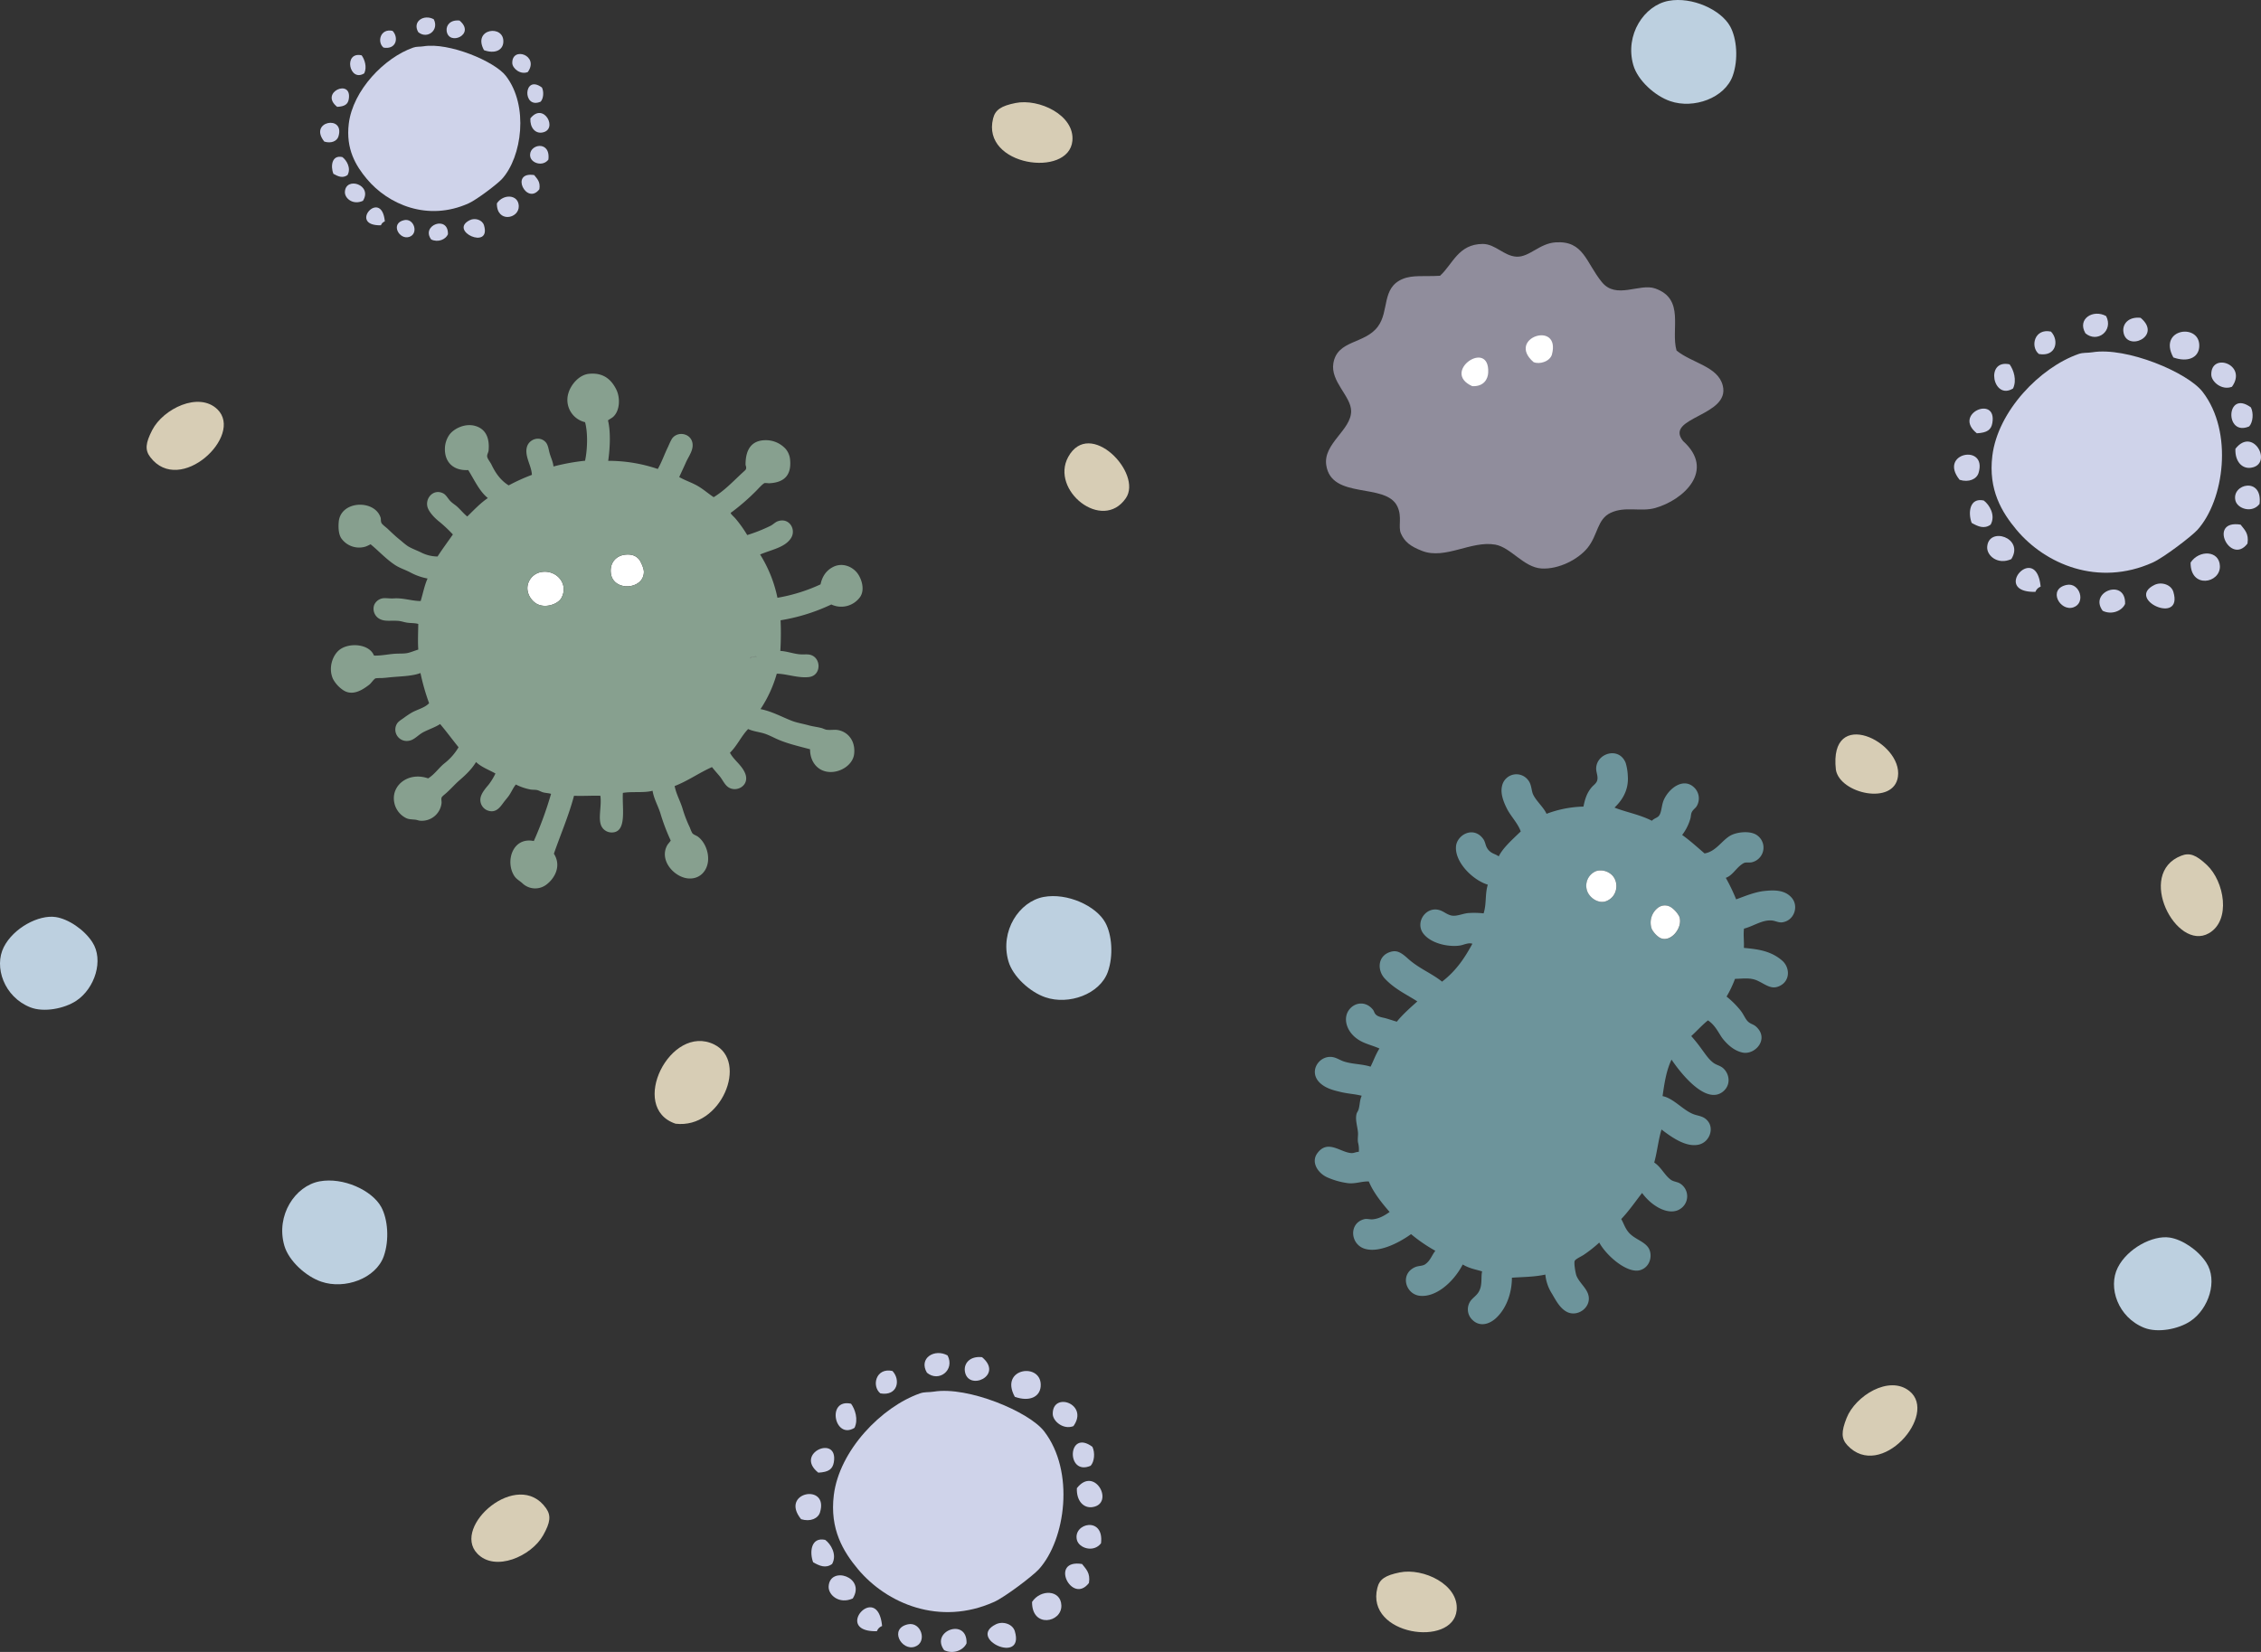 <svg xmlns="http://www.w3.org/2000/svg" viewBox="0 0 1311.61 958.5"><rect x="0" y="0" width="1311.61" height="958.5" fill="#333333" stroke="none"/><defs><style>.cls-1{fill:#d7cdb5;}.cls-1,.cls-2,.cls-3,.cls-4,.cls-5,.cls-6,.cls-7{fill-rule:evenodd;}.cls-2{fill:#bdd0e0;}.cls-3{fill:#cfd3ea;}.cls-4{fill:#6d949b;}.cls-5{fill:#fff;}.cls-6{fill:#87a08f;}.cls-7{fill:#908d9c;}</style></defs><g id="レイヤー_2" data-name="レイヤー 2"><g id="レイヤー_1-2" data-name="レイヤー 1"><path class="cls-1" d="M391.89,652c-27.58-9.25-3-58.41,22.36-46C434.41,615.86,418.34,655.16,391.89,652Z"/><path class="cls-1" d="M1065,446.62c-4.23-37.18,38.84-16.22,36,4C1098.65,467.49,1067.28,460.52,1065,446.62Z"/><path class="cls-2" d="M605.41,520.43c13.65-2.55,30.42,5.16,35.74,14.81,3.94,7.13,4.8,19.33,1.53,28.6-4.58,13-22.68,19.47-36.25,14.81-8.85-3-18.88-12-21.45-20.94C579.93,540.15,591.27,523.08,605.41,520.43Z"/><path class="cls-2" d="M185.37,685.45c13.65-2.55,30.42,5.16,35.74,14.81,3.94,7.13,4.8,19.33,1.53,28.6-4.59,13-22.68,19.47-36.25,14.8-8.85-3-18.88-12-21.45-20.93C159.88,705.17,171.23,688.09,185.37,685.45Z"/><path class="cls-2" d="M967.92.49c13.65-2.55,30.42,5.16,35.74,14.81,3.94,7.13,4.8,19.33,1.53,28.6-4.58,13-22.68,19.47-36.25,14.8-8.85-3-18.88-12-21.45-20.93C942.44,20.21,953.78,3.13,967.92.49Z"/><path class="cls-2" d="M1228.53,735.45c5.64-11.13,20.31-18.87,30.11-17.39,7.24,1.09,16.41,7.15,21.23,14.54,6.78,10.39,1.49,26.83-9.26,34-7,4.65-18.91,6.88-26.67,3.84C1228.65,764.41,1222.68,747,1228.53,735.45Z"/><path class="cls-2" d="M2.21,549.49c5.65-11.13,20.32-18.88,30.11-17.4,7.24,1.09,16.42,7.15,21.24,14.55,6.77,10.39,1.48,26.83-9.27,34-7,4.65-18.91,6.89-26.66,3.85C2.34,578.45-3.64,561,2.21,549.49Z"/><path class="cls-1" d="M619.66,265.15c12.44-22.75,43.4,9.43,33.44,23.92C639.48,308.87,609.12,284.44,619.66,265.15Z"/><path class="cls-1" d="M812,912.35c13.57-2.76,34.47,7,33,22-2.12,21.61-52.92,14.59-46-13C800.22,916.27,803.61,914.05,812,912.35Z"/><path class="cls-1" d="M589.09,59.77c13.57-2.76,34.47,7,33,22-2.12,21.61-52.92,14.59-46-13C577.36,63.68,580.75,61.47,589.09,59.77Z"/><path class="cls-1" d="M1071.21,822.77c5.08-12.88,24.65-25.08,36.44-15.66,16.95,13.56-16.65,52.31-36,31.46C1068.09,834.73,1068.08,830.68,1071.21,822.77Z"/><path class="cls-1" d="M315.07,890.83c-6.79,12.07-27.83,21.5-38.23,10.55-15-15.74,23.61-49.55,39.93-26.27C319.79,879.41,319.24,883.42,315.07,890.83Z"/><path class="cls-1" d="M88.31,249.52c6.34-12.31,27-22.5,37.82-12,15.52,15.18-21.77,50.39-38.95,27.72C84,261.11,84.41,257.08,88.31,249.52Z"/><path class="cls-1" d="M1280.2,501.87c10.1,9.47,14.25,32.15,1.14,39.64-18.85,10.78-42.51-34.72-16-45C1270.23,494.57,1274,496.05,1280.2,501.87Z"/><path class="cls-3" d="M549.7,786.46c4.38,8.54-5.14,15.79-12,10C532.73,788,542.21,782.3,549.7,786.46Z"/><path class="cls-3" d="M569.7,787.46c12.92,10.84-8.48,20.11-10,8C559.16,791.12,562.56,786.69,569.7,787.46Z"/><path class="cls-3" d="M588.7,810.46c-9.36-17,16.15-20.26,15-6C603.21,810.56,597.11,813.46,588.7,810.46Z"/><path class="cls-3" d="M517.7,795.46c4.89,5.1,3.06,14.77-7,13C505.54,804.3,508,793.36,517.7,795.46Z"/><path class="cls-3" d="M541.7,807.46c19.77-3.23,55.24,11.62,64,23,17.92,23.25,12.46,62.83-3,80-3.42,3.8-19.65,16.15-26,19-31.7,14.2-62.38.88-79-19-8.48-10.15-16.46-23.14-14-43,3.21-25.88,27.63-51.18,50-59C536.44,807.5,538.75,807.94,541.7,807.46Z"/><path class="cls-3" d="M622.7,827.46c-5.8,2.29-11.92-2.83-12-7C610.46,807.14,631.91,814.59,622.7,827.46Z"/><path class="cls-3" d="M493.7,814.46c2.33,3.16,4.34,9.16,2,14C484.07,835.7,479.27,811.27,493.7,814.46Z"/><path class="cls-3" d="M633.7,839.46c1.64,3.41,1.17,8.61-1,11C618.32,856.73,619.17,828.72,633.7,839.46Z"/><path class="cls-3" d="M474.7,854.46c-14.24-11.28,11.81-22.46,9-6C483,852.38,480.78,854.15,474.7,854.46Z"/><path class="cls-3" d="M624.7,863.46c10.4-13.32,22.16,9.08,9,11C628.56,875.21,624.37,870.78,624.7,863.46Z"/><path class="cls-3" d="M464.7,881.46c-12.66-15.74,16.24-21.18,11-4C474.6,881.06,470.1,883.13,464.7,881.46Z"/><path class="cls-3" d="M638.7,895.46c-4.28,5.57-12.83,2.83-14-2C622.35,883.66,640.62,879.59,638.7,895.46Z"/><path class="cls-3" d="M478.7,893.46c3.23,2.37,7.06,8.56,4,14-3.77,2.72-7.33,1.07-11-1C469.56,900.82,470.3,891.64,478.7,893.46Z"/><path class="cls-3" d="M631.7,918.46c-9.91,13-23.29-14.06-4-11C629.85,910.31,632.66,912.5,631.7,918.46Z"/><path class="cls-3" d="M494.7,927.46c-7.84,3.56-14.28-2-14-7C481.39,908.29,502.47,915,494.7,927.46Z"/><path class="cls-3" d="M598.7,929.46c4.92-7.48,16.66-7.13,17,2C616.08,941.56,598.52,944.86,598.7,929.46Z"/><path class="cls-3" d="M511.7,943.46a5.05,5.05,0,0,0-3,3C482.53,947.06,509.19,917.11,511.7,943.46Z"/><path class="cls-3" d="M526.7,942.46c7.73-1.69,11.47,10.46,4,13C522.9,958.1,515.58,944.89,526.7,942.46Z"/><path class="cls-3" d="M577.7,942.46c4-2,9.73-.25,11,4C594.6,966.17,560.71,950.83,577.7,942.46Z"/><path class="cls-3" d="M560.7,953.46c-1.75,4-7.68,6.58-13,4C539.44,946.33,561.2,938.32,560.7,953.46Z"/><path class="cls-3" d="M1221.77,183.4c4.37,8.54-5.14,15.79-12,10C1204.8,185,1214.28,179.24,1221.77,183.4Z"/><path class="cls-3" d="M1241.77,184.4c12.92,10.84-8.49,20.11-10,8C1231.23,188.06,1234.63,183.63,1241.77,184.4Z"/><path class="cls-3" d="M1260.77,207.4c-9.36-17,16.15-20.26,15-6C1275.28,207.5,1269.17,210.4,1260.77,207.4Z"/><path class="cls-3" d="M1189.77,192.4c4.89,5.1,3.06,14.77-7,13C1177.61,201.24,1180.11,190.3,1189.77,192.4Z"/><path class="cls-3" d="M1213.77,204.4c19.76-3.23,55.23,11.62,64,23,17.92,23.25,12.46,62.83-3,80-3.43,3.8-19.65,16.15-26,19-31.7,14.2-62.39.88-79-19-8.48-10.15-16.46-23.14-14-43,3.2-25.88,27.63-51.18,50-59C1208.51,204.44,1210.81,204.88,1213.77,204.4Z"/><path class="cls-3" d="M1294.77,224.4c-5.81,2.29-11.92-2.83-12-7C1282.53,204.08,1304,211.53,1294.77,224.4Z"/><path class="cls-3" d="M1165.77,211.4c2.32,3.16,4.33,9.16,2,14C1156.13,232.64,1151.34,208.21,1165.77,211.4Z"/><path class="cls-3" d="M1305.77,236.4c1.64,3.41,1.17,8.61-1,11C1290.39,253.67,1291.23,225.66,1305.77,236.4Z"/><path class="cls-3" d="M1146.77,251.4c-14.24-11.28,11.8-22.46,9-6C1155.1,249.32,1152.85,251.09,1146.77,251.4Z"/><path class="cls-3" d="M1296.77,260.4c10.4-13.32,22.15,9.08,9,11C1300.63,272.15,1296.44,267.72,1296.77,260.4Z"/><path class="cls-3" d="M1136.77,278.4c-12.66-15.74,16.24-21.18,11-4C1146.67,278,1142.16,280.07,1136.77,278.4Z"/><path class="cls-3" d="M1310.77,292.4c-4.28,5.57-12.84,2.83-14-2C1294.42,280.6,1312.69,276.53,1310.77,292.4Z"/><path class="cls-3" d="M1150.77,290.4c3.23,2.37,7.06,8.56,4,14-3.78,2.72-7.33,1.07-11-1C1141.63,297.76,1142.37,288.58,1150.77,290.4Z"/><path class="cls-3" d="M1303.77,315.4c-9.91,13-23.29-14.06-4-11C1301.91,307.25,1304.73,309.43,1303.77,315.4Z"/><path class="cls-3" d="M1166.77,324.4c-7.84,3.56-14.28-2-14-7C1153.46,305.23,1174.53,312,1166.77,324.4Z"/><path class="cls-3" d="M1270.77,326.4c4.92-7.48,16.66-7.13,17,2C1288.15,338.5,1270.59,341.8,1270.77,326.4Z"/><path class="cls-3" d="M1183.77,340.4a5.05,5.05,0,0,0-3,3C1154.59,344,1181.26,314.05,1183.77,340.4Z"/><path class="cls-3" d="M1198.77,339.4c7.73-1.69,11.47,10.46,4,13C1195,355,1187.65,341.83,1198.77,339.4Z"/><path class="cls-3" d="M1249.77,339.4c4-2,9.73-.25,11,4C1266.66,363.11,1232.78,347.77,1249.77,339.4Z"/><path class="cls-3" d="M1232.77,350.4c-1.75,4-7.68,6.58-13,4C1211.51,343.27,1233.27,335.26,1232.77,350.4Z"/><path class="cls-3" d="M251.63,11.18c3.27,6.38-3.84,11.8-9,7.47C239,12.36,246,8.08,251.63,11.18Z"/><path class="cls-3" d="M266.57,11.93c9.65,8.09-6.34,15-7.47,6C258.7,14.66,261.23,11.35,266.57,11.93Z"/><path class="cls-3" d="M280.77,29.11c-7-12.71,12.06-15.14,11.2-4.48C291.61,29.19,287,31.36,280.77,29.11Z"/><path class="cls-3" d="M227.72,17.9c3.66,3.82,2.29,11-5.23,9.72C218.64,24.51,220.51,16.34,227.72,17.9Z"/><path class="cls-3" d="M245.65,26.87c14.77-2.41,41.27,8.68,47.82,17.18,13.38,17.38,9.31,47-2.25,59.77-2.55,2.84-14.67,12.07-19.42,14.19-23.68,10.62-46.61.66-59-14.19-6.34-7.58-12.3-17.29-10.46-32.13,2.39-19.33,20.64-38.23,37.36-44.07C241.72,26.9,243.44,27.23,245.65,26.87Z"/><path class="cls-3" d="M306.17,41.81c-4.34,1.72-8.91-2.11-9-5.23C297,26.63,313.05,32.2,306.17,41.81Z"/><path class="cls-3" d="M209.79,32.1c1.74,2.36,3.24,6.84,1.5,10.46C202.59,48,199,29.72,209.79,32.1Z"/><path class="cls-3" d="M314.38,50.78c1.23,2.55.88,6.43-.74,8.21C302.9,63.68,303.53,42.75,314.38,50.78Z"/><path class="cls-3" d="M195.6,62c-10.64-8.43,8.82-16.78,6.72-4.48C201.82,60.43,200.14,61.75,195.6,62Z"/><path class="cls-3" d="M307.66,68.71c7.77-9.95,16.55,6.78,6.72,8.21C310.54,77.48,307.41,74.18,307.66,68.71Z"/><path class="cls-3" d="M188.13,82.15c-9.46-11.76,12.13-15.82,8.21-3C195.52,81.86,192.16,83.4,188.13,82.15Z"/><path class="cls-3" d="M318.12,92.61c-3.2,4.17-9.59,2.12-10.46-1.49C305.9,83.8,319.55,80.76,318.12,92.61Z"/><path class="cls-3" d="M198.59,91.12c2.41,1.77,5.27,6.39,3,10.46-2.82,2-5.48.8-8.21-.75C191.75,96.62,192.31,89.76,198.59,91.12Z"/><path class="cls-3" d="M312.89,109.8c-7.4,9.69-17.4-10.5-3-8.22C311.5,103.71,313.61,105.34,312.89,109.8Z"/><path class="cls-3" d="M210.54,116.52c-5.86,2.66-10.67-1.5-10.46-5.23C200.59,102.2,216.34,107.22,210.54,116.52Z"/><path class="cls-3" d="M288.24,118c3.67-5.58,12.44-5.32,12.7,1.5C301.22,127.05,288.1,129.52,288.24,118Z"/><path class="cls-3" d="M223.24,128.47a3.78,3.78,0,0,0-2.24,2.24C201.44,131.16,221.36,108.79,223.24,128.47Z"/><path class="cls-3" d="M234.45,127.73c5.77-1.27,8.56,7.82,3,9.71C231.6,139.42,226.14,129.54,234.45,127.73Z"/><path class="cls-3" d="M272.55,127.73c3-1.49,7.27-.19,8.22,3C285.17,145.44,259.85,134,272.55,127.73Z"/><path class="cls-3" d="M259.85,135.94c-1.31,3-5.74,4.92-9.72,3C244,130.62,260.22,124.64,259.85,135.94Z"/><path class="cls-4" d="M1001.14,509.34a106.62,106.62,0,0,1,6,12.49c5-1.83,10.69-4.23,16.23-4.84s12-.83,16.08,4,1.45,13.23-5.63,14.17c-2,.26-3.83-.84-5.77-1.05-5.7-.6-10.76,3.28-16.36,4.7-.44,3.72.13,7.45-.06,11.17,7,.71,15.47,1.38,22.35,7.52,4.32,3.86,4.74,11.62-1.74,14.64-4.77,2.22-7.86-.9-12.86-3.19-4.09-1.87-8.5-1.06-12.9-1a64.33,64.33,0,0,1-4.89,10.28,51.78,51.78,0,0,1,8.33,8.35c1.62,2.14,2.54,4.65,4.07,6.13s3.14,1.54,4.66,2.91c8,7.13-.56,16.76-7.93,15.07-3.85-.89-7.41-3.28-10.91-7.46-2.55-3-4.25-8-9-11.19-3.22,2.51-6.47,6.16-9.71,9.12a91.15,91.15,0,0,1,6.19,7.78c1.86,2.46,3.85,5.67,6.73,7.78,2,1.44,4,1.52,5.87,3.33,3.53,3.45,4.17,9.49-.23,13.19-9.2,7.71-22.9-8-30-18.42-3.14,6.5-4.19,14.2-5.21,21.17,6.3,1.22,11.62,7.94,17.71,10.4,3.14,1.27,6.42,1,8.94,4.6,3.14,4.53.33,12-6,13.22-6.8,1.31-14.32-3.5-21.25-8.85-1.82,5.85-2.49,12.88-4.23,19.17,4,2.59,6,7.37,9.65,10,1.74,1.25,4.07,1.1,5.88,2.53a8.71,8.71,0,0,1-.25,14.26c-6.26,4.4-16.43-1-22.31-9.13-3.6,4.51-7.39,10.19-12.11,15.13,1.45,2.46,2.16,5.24,4.31,7.74,3.3,3.84,8.63,5,11.29,8.68s1.75,11-4.27,13.11c-7.33,2.6-19.8-8-24.08-15.89a74.14,74.14,0,0,1-9,7.11c-1.49,1-4.48,2.29-5.18,3.41s.45,7.38.93,8.63c1.47,3.78,5.28,6.69,6.68,10.48,2.77,7.48-5.79,14-12.29,10.55-4-2.13-6.26-6.58-8.57-10.51a25,25,0,0,1-3.84-11.1c-6.48,1.42-12.94,1.36-19.41,1.82.07,6.55-2,16.48-8.88,23.13-4.12,4-9.78,5.54-14,1.37a8.41,8.41,0,0,1-1.43-10.52c1-1.73,2.93-2.94,4.39-4.77,3.16-4,1.81-9,2.64-12.88-3.75-1.13-7.5-1.71-11.23-4-5.41,10.39-15.75,19.31-25.08,18.14-8.14-1-11.54-12.63-2.54-16.6,2-.86,4.27-.58,5.82-1.65,3.08-2.11,3.88-5.35,5.92-7.83a90.05,90.05,0,0,1-14.1-9.67c-7.84,5.64-19.2,11-27.06,8.42-8.27-2.7-9.1-14.82-.11-17.09,1.63-.42,3.29.22,4.85.08,3.44-.32,6.35-1.78,9.89-4.27-5.17-5.92-9.68-11.83-12.07-17.7-4-.17-7.7,1.45-12,1a43.81,43.81,0,0,1-11.92-3.3c-5.56-2.39-9.83-8.83-5.94-14.1,6.16-8.35,13.62-.17,20-.06,1.39,0,2.43-.7,4.05-.73a15.67,15.67,0,0,0-.45-5.39c-.31-1.77,0-3.35,0-5.25-.18-3.85-1.75-7.62-.88-11.32.21-.88.85-1.59,1.12-2.41.86-2.62.62-5.5,1.89-8.17-3.9-1-7.83-1.15-11.81-2.09-3.81-.9-8.24-1.87-11.76-4.78-8.38-6.94-.65-17.74,7.67-15.34,1.94.56,3.53,1.62,5.34,2.24,5,1.71,10.83,1.5,15.69,3.1,1.77-3.51,2.91-7,5.16-10.54-5.41-2.43-10.76-3-15.34-7.67-4.11-4.21-5.46-10.27-2.44-14.57,3.28-4.67,9.84-5.48,14-.3.79,1,.67,1.85,1.7,2.86,1.54,1.5,4.23,1.67,6.15,2.26,2.21.66,4,1.27,6,1.85,3.2-4,7.92-8.21,11.91-11.77-5.76-3.75-13.19-7.12-18.88-13.25-4.48-4.82-4.23-13.07,3.09-15.42,3.77-1.21,6.21.11,10.3,3.81,6.48,5.87,13.88,8.55,19.82,13.4,8.78-6.76,13.65-14.75,17.6-22-2.39-.75-4.72.58-7,1-5.73,1-16.53-.6-21.41-6.83-5-6.44,1.35-16,9.25-13.7,2.66.77,4.53,2.78,7.34,3.22s6.2-1.15,9.18-1.46a48.13,48.13,0,0,1,9.15.16c1.79-5.53.73-11.11,2.44-16.65-8.66-2.62-19.13-12.95-18.46-22.12.49-6.73,10-12.14,15.69-4.57,1.62,2.15,1.2,4.27,3.12,6.51s3.86,2.25,6,3.74c2.36-4.85,7.76-9.64,12.76-14.45-1.71-4.82-5.75-8.76-8-13.19-2.15-4.26-3.85-9-2.87-13.1a8.51,8.51,0,0,1,15.13-3.51c2,2.37,1.88,5.94,2.82,8.13,1.67,3.87,6.18,7.58,7.88,11.44A64.68,64.68,0,0,1,918.56,468c.82-3.88,1.75-7.72,4.9-11.36,1-1.11,2.24-1.87,2.89-3.31,1.07-2.39-.48-5.11-.41-7.54.24-8.85,13.39-12.79,17.14-3.07a31,31,0,0,1,1.22,7.56c.43,6.09-1.48,12.36-7.72,18.3,6.68,2.68,14.56,4,21.67,7.64,1.29-1.38,3-1.64,4-2.76,1.77-2.07,1.5-6.24,3-9.5,3.18-6.94,11.64-13.06,17.75-6.83a8.75,8.75,0,0,1,1.15,10.79c-.6.94-1.84,1.73-2.6,3.05s-.57,2.81-1,4.15a28.31,28.31,0,0,1-4.73,9.34c4.34,3.07,8.67,7,13,10.72,7.21-1.19,10.62-8.74,16.34-11,3.87-1.55,10.77-2.2,14.38.65a8.73,8.73,0,0,1-3.09,15.42c-1.71.49-3.65-.19-5,.59C1007.28,503.16,1005.29,507.9,1001.14,509.34ZM962,526.56a10.81,10.81,0,0,0-3.72,12.59,13.68,13.68,0,0,0,4.49,4.92c6.28,3.56,13.89-5.93,11.38-12.32a15.24,15.24,0,0,0-4.35-5A6.55,6.55,0,0,0,962,526.56Zm-35.84-21.2a9.13,9.13,0,0,0-4.93,12.69c2.15,3.88,6.82,6.32,10.68,4.76,7-2.78,7.41-11.8,2.7-15.56A9.41,9.41,0,0,0,926.12,505.36Z"/><path class="cls-5" d="M969.76,526.7a15.24,15.24,0,0,1,4.35,5c2.51,6.39-5.1,15.88-11.38,12.32a13.68,13.68,0,0,1-4.49-4.92A10.81,10.81,0,0,1,962,526.56,6.55,6.55,0,0,1,969.76,526.7Z"/><path class="cls-5" d="M934.57,507.25c4.71,3.76,4.26,12.78-2.7,15.56-3.86,1.56-8.53-.88-10.68-4.76a9.13,9.13,0,0,1,4.93-12.69A9.41,9.41,0,0,1,934.57,507.25Z"/><path class="cls-5" d="M362.55,321.84c4.06-.49,6.61.77,8.34,2.91.37.46,2.66,4.58,2.64,7.09-.1,10.47-17.82,11.54-19.17.83C353.58,326.57,357.35,322.46,362.55,321.84Z"/><path class="cls-5" d="M314.35,331.84c8.51-1.2,15.65,6.9,11.39,15-2,3.75-9.46,6.32-14.45,3.47-3.45-2-6.57-6.94-4.86-11.94A9.79,9.79,0,0,1,314.35,331.84Z"/><path class="cls-5" d="M435.06,382c.2-.73,1.91-1.16,3.34-1.12,1.26.06-.34.22-.83.14A5.73,5.73,0,0,0,435.06,382Z"/><path class="cls-6" d="M352.69,243.91c1.68,6.82,1.14,16.26.14,23.47a89.2,89.2,0,0,1,28.75,4.73c2.42-4.21,3.89-8.71,6.12-13.2a38.32,38.32,0,0,1,2.08-4.31c3.48-5.11,12.59-3,12,4.45-.28,3.23-2.53,6.25-3.76,9-1.44,3.28-2.6,5.63-4,8.75,3.49,2,7.32,3.19,10.69,5.14s6.2,4.5,9.31,6.53c6.38-3.9,11.08-9,16.67-14.17.76-.7,1.94-1.62,2.08-2.22.31-1.36-.28-1.66-.27-2.78.06-8.69,3.63-13.76,11.39-13.89a15.56,15.56,0,0,1,11.94,5.13,11.21,11.21,0,0,1,2.5,6.12c.9,9.19-3.51,13.38-12.36,13.75a15,15,0,0,0-2.36-.14c-1,.22-4.06,3.64-4.86,4.45a129.24,129.24,0,0,1-13.62,11.94c-.21.16-1.22.8-1.25,1-.06.5,2.11,2.44,2.64,3.06a72,72,0,0,1,6.95,9.73A91.45,91.45,0,0,0,447.15,305c1.44-.78,2.56-2,3.89-2.5C457.67,300,461.94,307,459,312c-3.4,5.67-11.52,6.91-18.06,9.73A76.3,76.3,0,0,1,451,346.84a98.85,98.85,0,0,0,25-7.78c1-4.8,3.45-8.08,7.09-10,5.67-3,11.67-.15,14.45,3.75,2.56,3.6,4.16,9.67,1.38,13.61a13.46,13.46,0,0,1-16.67,4.31,109.5,109.5,0,0,1-29.44,9.17,169.7,169.7,0,0,1-.14,17.78c3.59.17,7.39,1.56,11,1.94,2.28.25,4.42-.16,6.25.28,6.58,1.6,6.7,12-.55,12.92-6.23.79-12.86-1.84-18.76-1.94a73.07,73.07,0,0,1-9.44,20.56c6.67,1.31,12.3,4.52,18.19,6.8,3,1.16,6.44,1.68,9.87,2.64,2.43.68,5.2.93,7.78,1.67a20.49,20.49,0,0,0,2.22.83c2.49.36,4.57-.11,6.39.14,6.13.85,10.77,6.25,9.86,14-.7,6-7.32,10.46-13.61,10.42-7.15,0-12-5.65-11.95-13.2-6.56-1.76-12.61-3.13-18.33-5.55-2.78-1.18-5.43-2.7-8.34-3.61S437,424.39,434,423c-4,4.11-6.42,9.78-10.55,13.75,2.11,4.15,6.71,7,8.75,11.81,3.19,7.55-5.85,12-10.56,7.5-1.66-1.58-2.67-3.9-4.17-5.7s-3-3.44-4.44-5.28c-7.55,3.34-13.82,7.95-21.67,11,1,5.06,3.51,9.06,4.86,14a74.29,74.29,0,0,0,4,10.14,19.18,19.18,0,0,0,1.39,3.19c.72.93,2.39,1.37,3.33,2.09,3.6,2.73,6.15,8.22,5.83,13.61-.34,5.88-4.58,11.21-11.66,10.56-8-.74-16.85-10.46-12.09-19.17.46-.84,1.34-1.66,2.08-2.78A116.94,116.94,0,0,1,383,471.58c-1.38-4.21-3.72-8.22-4.44-12.77-4.8,1.36-12,.32-17.23,1.25-.54,9.08,2.75,23.73-7.22,22.92a6.61,6.61,0,0,1-5.14-3.48c-2.27-4.36.19-11.73-.7-17.78-4.65-.15-10.53.23-15.28,0-3.17,11.92-7.8,22.39-11.67,33.62,4.59,7.24.3,14.35-4.16,17.78a10.73,10.73,0,0,1-13.89-.42c-1.81-1.71-3.67-2.48-5-4.58-5.25-8.3-.94-22.65,11.4-20.14a211.86,211.86,0,0,0,10-27.37c-1.41-.44-2.87-.44-4.45-.83-1.34-.34-2.6-1.18-3.75-1.39s-2.45-.1-3.61-.28a32,32,0,0,1-8.61-2.92c-1.75,2.08-2.75,4.9-4.59,7.23-.85,1.08-1.79,2.18-2.64,3.33-2,2.7-4.48,6.32-9.3,4.45a6.59,6.59,0,0,1-3.62-8.48c.8-2.23,2.62-4.39,4.31-6.39a35.25,35.25,0,0,0,4-6.53c-3.81-2.16-8.23-3.71-11.25-6.66-2.58,4.23-5.86,7.34-9.73,10.69-2.51,2.18-4.92,5-7.78,7.5-.83.75-2.3,1.8-2.5,2.5-.27,1,.08,2.14,0,3.06a11.5,11.5,0,0,1-12.64,10.28c-.77-.07-1.58-.46-2.5-.56-2.45-.27-3.79-.13-5.55-1A12.82,12.82,0,0,1,228.5,464c-.65-9.13,9-16.17,19.86-12.37,3.67-2.24,6.06-5.94,9.31-8.61a33,33,0,0,0,8.34-9.45c-3.6-4.46-7-9.09-10.7-13.47-2.6,1.75-6.06,2.88-9.45,4.58s-5.43,4.69-8.75,5.14a6.6,6.6,0,0,1-6.94-9.72c.82-1.49,2.57-2.47,4.16-3.61a49.43,49.43,0,0,1,4.59-3.06c3.41-1.89,7.51-2.74,10-5.42a127.71,127.71,0,0,1-5-17.5c-5.24,2-12.37,1.85-19.17,2.64-1,.12-2.21.19-3.34.28a23.54,23.54,0,0,0-3.47.14c-1,.3-2.66,2.88-3.61,3.61-3.45,2.65-9.44,7-15.14,3.33a18.28,18.28,0,0,1-6-6.53c-2.87-6.23-.36-13.73,3.75-16.94,5.59-4.39,17.36-3.48,20,3.33,4.52.19,9-1,13.47-1.11,2.49-.08,4.7.05,6.81-.56,1.95-.56,3.64-1.25,5.42-1.8-.32-4.79-.07-10,0-14.87-1.81-.56-3.87-.44-6-.69s-3.82-1-5.84-1.11c-4.15-.29-7.12.42-10-.84a6.7,6.7,0,0,1-3.75-8.33,6.56,6.56,0,0,1,6-4c1.73,0,3.53.27,5.42.14,5.37-.37,10.59,1.55,15.56,1.53,1.33-4.37,2.23-9.17,4-13.06a34.42,34.42,0,0,1-9.87-3.47c-3-1.6-6.21-2.56-8.89-4.31-5.31-3.47-9.51-8.18-14.3-12.09a29.07,29.07,0,0,1-2.64,1.25,12.64,12.64,0,0,1-14.45-4.86c-1.58-2.61-1.63-6.44-1.39-9.3,1-12.57,20.92-13.25,24.31-2.51.23.72,0,1.71.42,2.92.38,1,2.66,2.58,3.75,3.61,2.6,2.48,4.92,4.68,7.64,6.81a42.68,42.68,0,0,0,4,3.19c2.52,1.52,5.32,2.47,7.91,3.76a21.3,21.3,0,0,0,9.31,2.22c2.84-4.39,5.92-8.53,8.89-12.78a82.23,82.23,0,0,0-7.64-7.22c-2.81-2.18-5.7-5.23-6.81-7.92-2.21-5.4,2.94-11.63,8.76-8.75,1.61.79,2.58,2.65,3.89,4.16s3.05,2.47,4.3,3.61c2.1,1.92,3.72,4,5.84,5.7,3.83-3.72,7.45-7.65,11.94-10.7-5.07-4.14-7.82-10.6-11.39-16.25-8.42.49-14.12-4.48-13.47-13.47a14.61,14.61,0,0,1,2.22-6.53c2.37-3.85,9.91-7.95,16.67-5.14,4.86,2,7.08,6.76,6.39,13.89-.1,1-.87,2.08-.83,3.19,0,1.36,1.79,3.37,2.5,4.87,2.44,5.13,5.47,9.29,10,12.08a109.6,109.6,0,0,1,13.47-6.11c-.17-3-1.25-5.5-2.08-8.06s-1.66-5.61-.7-8.47c1.46-4.32,7.34-6.13,10.7-2.5,1.59,1.72,1.72,4.37,2.5,6.94.72,2.38,1.9,4.83,2.09,7.23a124.21,124.21,0,0,1,18.33-3.34c1.36-6.41,1.71-16.06,0-22.36a13.27,13.27,0,0,1-9.72-16.67c1.35-4.91,6.13-10.79,11.94-11.39,8.47-.88,13.05,3.44,15.84,9,2.51,5,2.14,12.49-1.8,16C354.92,242.55,353.83,243.06,352.69,243.91Zm1.67,88.76c1.35,10.71,19.07,9.64,19.17-.83,0-2.51-2.27-6.63-2.64-7.09-1.73-2.14-4.28-3.4-8.34-2.91C357.35,322.46,353.58,326.57,354.36,332.67Zm-47.93,5.7c-1.71,5,1.41,10,4.86,11.94,5,2.85,12.47.28,14.45-3.47,4.26-8.1-2.88-16.2-11.39-15A9.79,9.79,0,0,0,306.43,338.37ZM437.57,381c.49.08,2.09-.08.83-.14-1.43,0-3.14.39-3.34,1.12A5.73,5.73,0,0,1,437.57,381Z"/><path class="cls-7" d="M929.24,163.68c8.29,10.25,21.89.5,30.94,3.7,17.48,6.18,8.87,23.6,12.38,36,9.13,7.41,24,9.16,26.81,20.31,4.57,17.9-34.28,18.34-23,32.24,19,17.05.09,34.27-16.2,38.83-8.43,2.36-17.3-1.19-25.79,2.77-7.93,3.71-7.31,12.72-13.4,20.31-5.4,6.71-16.83,12.64-26.82,12-10.33-.67-17.7-12.27-26.82-13.85-13.89-2.41-28.94,8.81-42.28,3.69-6.87-2.63-10.29-5.35-12.38-10.15-1.75-4,.85-9.55-2.06-15.69-6.68-14.09-38.28-3.66-41.26-24-1.84-12.53,14.55-20.31,14.44-31.38-.09-8.63-12.09-17.1-10.31-27.69,2.29-13.66,18.12-11,25.78-21.23,6.81-9.08,2-22.53,14.44-27.69,5.86-2.43,12.39-1.29,21.66-1.85,7.38-6.67,10.55-18.38,24.75-18.46,7.32,0,12.3,7,19.6,7.39,7.47.38,13.27-7.7,22.69-8.31C918.75,139.54,919.94,152.28,929.24,163.68Z"/><path class="cls-5" d="M889.6,210.09c-16.07-14,16.07-24.49,10.65-4.29C899,209.75,893.1,211.62,889.6,210.09Z"/><path class="cls-5" d="M854.07,224.06c-18.54-8.26,10.23-27.95,9.23-7.8C863.12,219.82,860.89,224.37,854.07,224.06Z"/></g></g></svg>